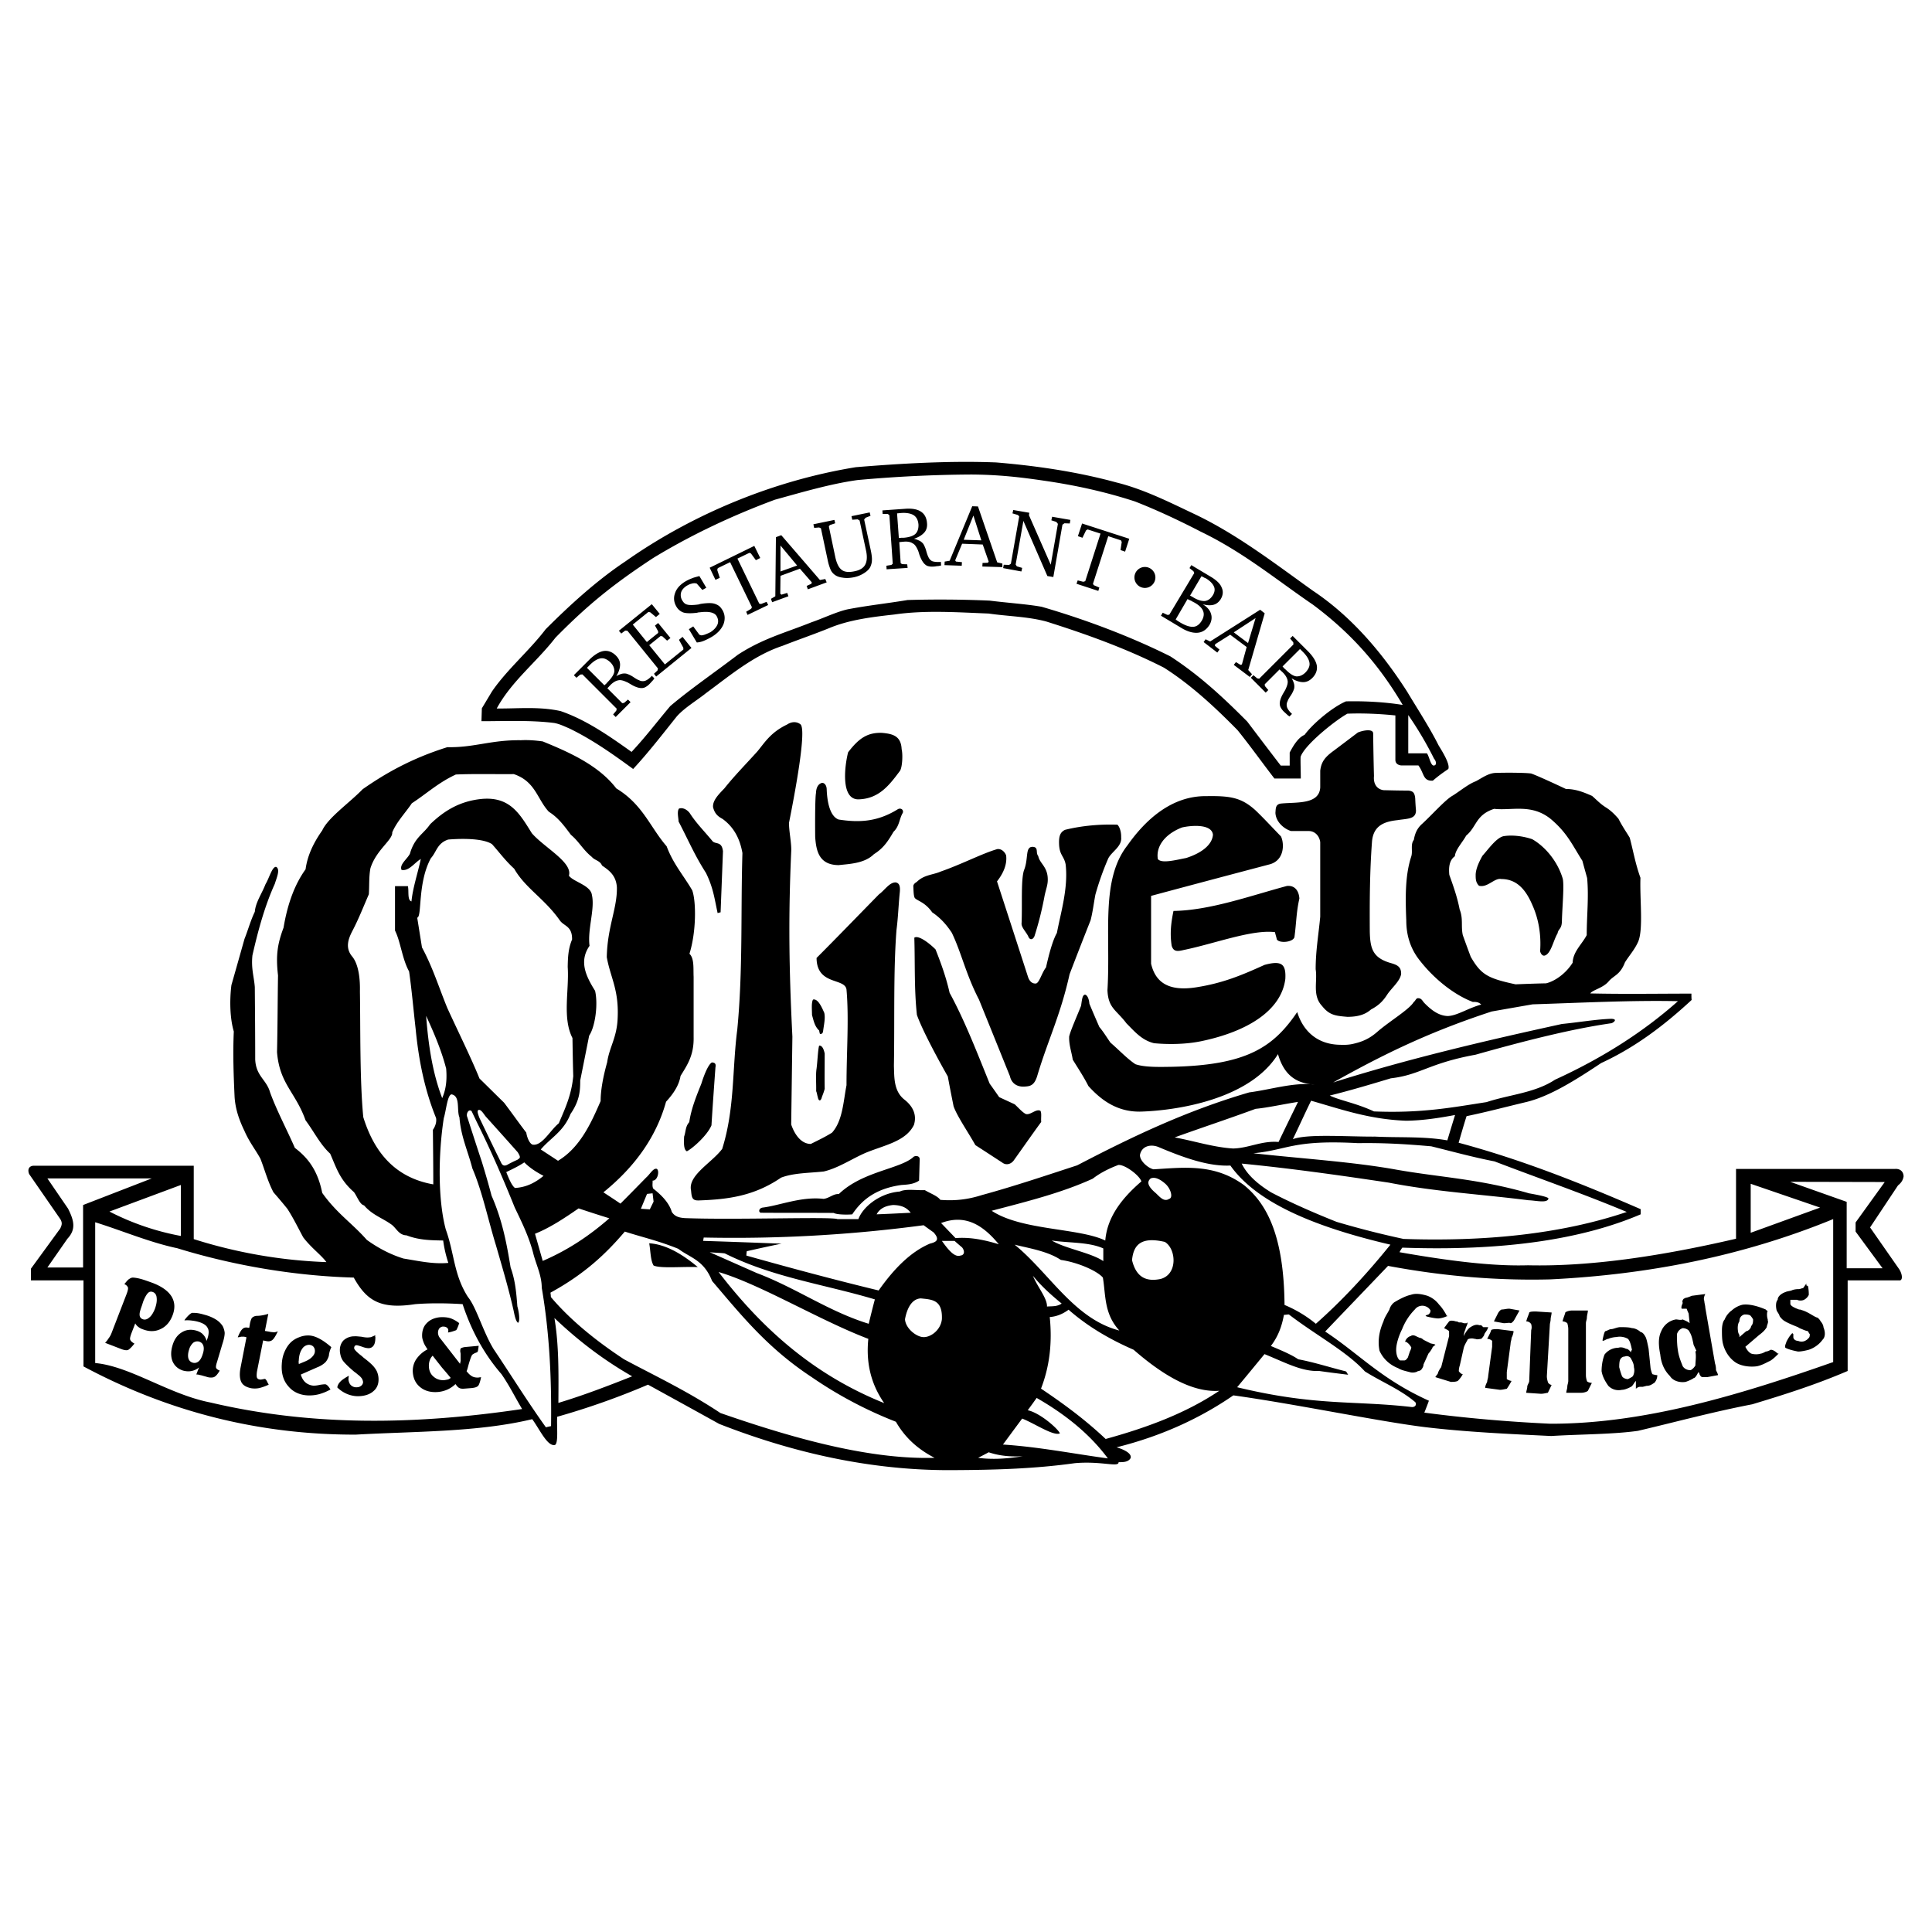 <svg xmlns="http://www.w3.org/2000/svg" width="2500" height="2500" viewBox="0 0 192.756 192.756"><g fill-rule="evenodd" clip-rule="evenodd"><path fill="#fff" d="M0 0h192.756v192.756H0V0z"/><path d="M58.56 66.631l1.741 1.741c.06-.06.119-.099.178-.158.059-.06.119-.139.158-.178.376-.376.613-.732.653-1.029.02-.316-.099-.633-.396-.93-.316-.297-.633-.436-.93-.396-.336.039-.712.257-1.108.653l-.296.297zm-1.306.732l1.583-1.583c.515-.495.989-.771 1.404-.831.436-.06.851.099 1.207.455.277.277.416.574.416.91 0 .336-.119.732-.376 1.147.198-.119.396-.198.554-.237s.356-.04.494 0c.178.06.416.158.673.336.238.158.435.277.534.297a.77.77 0 0 0 .574.079c.178-.04.416-.198.672-.455l.04-.059.257.257a1.66 1.66 0 0 1-.218.277c-.079.079-.158.178-.237.257a1.662 1.662 0 0 1-.396.316.756.756 0 0 1-.376.119c-.277.02-.672-.099-1.127-.376-.178-.099-.317-.198-.396-.217-.336-.159-.633-.238-.851-.178-.237.04-.514.198-.791.475-.06.059-.139.158-.277.297l-.02.02 1.484 1.483.178-.02.396-.336.257.257-1.483 1.483-.257-.257.316-.376.04-.198-3.422-3.422-.218.02-.375.316-.259-.256zm8.21.138l-.217-.277.356-.336.04-.198-3.047-3.759-.217-.02-.396.297-.237-.277 3.284-2.651.792.969-.376.316-.573-.475-.178-.04-1.563 1.266 1.405 1.741 1.127-.91v-.159l-.316-.574.316-.257 1.227 1.503-.336.257-.475-.436-.178-.02-1.128.91 1.563 1.919 1.84-1.484v-.178l-.436-.791.356-.297.89 1.108-3.523 2.853zm4.056-3.402l-.792-1.325.436-.277.613.831.178.06c.139 0 .297-.04.436-.099.158-.059.336-.138.494-.218.337-.217.574-.475.693-.751.119-.277.079-.574-.079-.851-.218-.376-.812-.495-1.702-.376a.634.634 0 0 0-.237.04c-.633.079-1.108.059-1.365-.02a1.3 1.3 0 0 1-.712-.594c-.257-.435-.297-.89-.139-1.325.139-.455.495-.851 1.009-1.167a3.97 3.97 0 0 1 .653-.316c.218-.099.494-.158.771-.238l.692 1.167-.396.218-.554-.633-.178-.04c-.138 0-.277.02-.376.059-.118.02-.277.099-.415.178-.297.178-.515.416-.594.673a1.02 1.02 0 0 0 .139.851c.119.198.277.336.475.376.198.06.613.06 1.167-.02.02-.02.119-.04.218-.06.554-.079.989-.099 1.286-.02.158.04.336.119.475.218.139.099.257.257.356.416.257.435.296.91.118 1.404-.198.495-.593.93-1.187 1.286a6.674 6.674 0 0 1-.752.376 2.23 2.23 0 0 1-.712.178h-.019v-.001zm1.285-7.458l4.452-2.176.593 1.207-.436.218-.494-.673-.158-.059-1.187.574 2.176 4.491.178.04.554-.218.158.317-2.057.989-.138-.316.494-.297.08-.158-2.176-4.491-1.227.594-.06.178.257.791-.435.198-.574-1.209zm7.063-2.216v2.591l1.662-.593-1.662-1.998zm-.455-.831l.534-.198 3.858 4.471.534-.099.138.336-1.879.692-.119-.336.475-.218.04-.138-1.187-1.365-1.939.712-.02 1.781.119.099.574-.178.119.336-1.623.594-.119-.337.436-.257.059-5.895zm3.739-1.286l2.098-.435.079.336-.534.178-.099.139.653 3.106c.139.593.336 1.009.633 1.227.277.217.712.257 1.267.138.514-.099.89-.316 1.068-.652.178-.316.218-.791.099-1.365l-.653-3.046-.198-.119-.534.04-.079-.356 1.82-.375.079.336-.495.198-.139.178.673 3.126c.08.396.119.732.099.969 0 .217-.079.455-.158.633-.119.237-.336.435-.614.613a2.966 2.966 0 0 1-1.028.416c-.396.079-.771.099-1.108.04-.336-.04-.613-.139-.811-.297a1.243 1.243 0 0 1-.416-.534 4.948 4.948 0 0 1-.277-.93l-.673-3.166-.178-.08-.495.04-.079-.358zM89.5 51.22l.178 2.453c.079 0 .158 0 .237-.02h.238c.534-.04.949-.178 1.167-.376s.336-.534.316-.95c-.039-.435-.198-.732-.455-.91-.257-.178-.712-.277-1.266-.237l-.415.04zm-1.463-.297l2.236-.158c.712-.059 1.247.04 1.602.277.376.237.574.633.613 1.147.04.375-.059.712-.277.949-.237.257-.574.475-1.029.613.218.04.416.139.554.198.158.08.296.198.396.336.079.139.198.376.277.673s.158.495.198.574c.099.237.237.375.396.455.158.06.435.099.792.079h.079l.02.356c-.119.02-.258.06-.356.06-.119 0-.218.039-.316.039-.198.02-.376.02-.534-.02a.659.659 0 0 1-.356-.158c-.218-.158-.435-.515-.613-1.029-.059-.198-.099-.336-.138-.416-.158-.356-.317-.593-.534-.692-.198-.139-.515-.198-.91-.158-.079 0-.198.02-.396.04h-.02l.139 2.097.139.099.514.02.04.356-2.097.139-.02-.356.495-.079.138-.119-.336-4.847-.158-.118h-.514l-.024-.357zm9.08.515l-.969 2.414 1.76.059-.791-2.473zm-.118-.93l.574.02 1.918 5.579.516.119v.356l-1.998-.06.02-.356.533-.02.08-.118-.594-1.701-2.057-.08-.692 1.662.079.119.594.059-.02.356-1.721-.059.02-.356.495-.08 2.253-5.44zm3.085 6.172l.061-.336.533.02.178-.119.832-4.728-.139-.139-.535-.158.08-.336 1.602.276-.039.237 2.176 4.946.713-4.075-.158-.198-.494-.158.078-.356 1.82.316-.059.356-.535-.02-.198.14-.91 5.223-.594-.099-2.393-5.5-.771 4.352.117.178.535.158-.08.356-1.82-.336zm7.875-4.451l4.709 1.523-.416 1.286-.455-.158.119-.812-.08-.158-1.266-.416-1.523 4.748.078.139.555.237-.1.336-2.176-.712.119-.336.555.138.197-.059 1.523-4.748-1.287-.416-.158.099-.355.732-.455-.159.416-1.264zm9.338 9.575c.059.04.158.119.217.158.1.06.197.119.258.158.514.297.93.436 1.285.416.336-.02.613-.238.832-.594.217-.356.256-.673.158-.95-.1-.297-.377-.574-.771-.811-.119-.079-.238-.119-.357-.198-.117-.079-.297-.119-.436-.218l-1.186 2.039zm1.443-2.394c0 .02.039.04.08.059.039.02.117.06.178.099.475.297.891.416 1.207.396.316-.039.594-.237.811-.593.178-.297.217-.593.1-.851-.119-.277-.377-.554-.791-.811-.041-.02-.119-.04-.219-.099-.078-.059-.178-.079-.236-.119l-1.13 1.919zm.119-3.027l1.918 1.147c.574.336.971.712 1.109 1.088.178.376.139.771-.1 1.167-.178.277-.416.475-.713.554s-.672.06-1.088-.059c.436.257.732.593.832.95.117.336.078.731-.139 1.107-.297.475-.693.752-1.188.792-.475.04-1.049-.119-1.682-.514l-1.979-1.187.178-.297.455.217.199-.02 2.492-4.155-.08-.178-.395-.316.181-.296zm6.411 5.283l-2.176 1.424 1.424 1.068.752-2.492zm.455-.832l.455.356-1.643 5.658.375.416-.217.277-1.602-1.207.217-.277.455.277.139-.04.475-1.741-1.643-1.227-1.504.95-.02.158.455.376-.217.297-1.365-1.049.197-.277.456.219 4.987-3.166zm3.976 3.918l-1.742 1.74c.061.06.1.119.158.178.061.06.139.119.18.159.375.376.73.613 1.027.652.316.02.633-.099.93-.396.297-.316.436-.633.396-.93-.039-.336-.258-.712-.652-1.108l-.297-.295zm-.732-1.306l1.582 1.583c.494.514.771.989.832 1.404.059.435-.1.851-.455 1.207-.277.277-.574.416-.91.416s-.732-.119-1.148-.376c.119.198.199.396.238.554s.039.356 0 .495a2.69 2.69 0 0 1-.336.673c-.16.237-.277.435-.297.534a.775.775 0 0 0-.08.574c.039.178.197.416.455.672l.059.04-.256.257a1.64 1.64 0 0 1-.277-.218c-.078-.079-.178-.158-.258-.237a1.709 1.709 0 0 1-.316-.396.767.767 0 0 1-.119-.376c-.02-.277.1-.672.377-1.127.1-.179.197-.317.217-.396.158-.336.238-.633.18-.851-.041-.238-.199-.514-.477-.792-.059-.059-.158-.139-.297-.277l-.02-.02-1.482 1.484.02.178.336.396-.258.257-1.482-1.484.256-.257.377.316.197.039 3.422-3.422-.02-.217-.316-.376.256-.257zM114.227 58.658c.576 0 1.047-.47 1.047-1.046s-.471-1.046-1.047-1.046-1.045.47-1.045 1.046.468 1.046 1.045 1.046zM13.493 132.035l-.396 1.028c-.099.297-.158.495-.099.613.04.119.197.257.415.376-.277.356-.514.574-.633.633-.158.06-.416.021-.752-.118l-1.543-.594c.139-.139.257-.297.356-.455a1.99 1.99 0 0 0 .277-.494l1.504-3.897c.139-.356.178-.594.139-.692a.637.637 0 0 0-.356-.316c.178-.218.336-.416.455-.495.119-.079.257-.158.376-.158.158 0 .455.04.752.119.316.079.751.237 1.246.415.93.356 1.543.812 1.879 1.346.336.554.376 1.187.099 1.899-.257.672-.673 1.127-1.207 1.364-.534.258-1.127.258-1.741.021a1.397 1.397 0 0 1-.455-.238 1.095 1.095 0 0 1-.316-.357zm.673-1.801c-.158.436-.257.752-.237.95 0 .218.139.376.316.435.198.08.436.021.633-.158.217-.158.416-.475.574-.87.158-.436.217-.812.178-1.108-.02-.297-.158-.494-.375-.573-.198-.079-.356-.04-.495.099s-.317.436-.475.851l-.119.374zm4.688 4.452c-.099.316-.119.613-.06.831.06.218.217.376.435.436.198.06.396.02.574-.119.158-.118.316-.376.415-.712.119-.336.139-.613.079-.831s-.198-.356-.415-.435a.68.68 0 0 0-.614.118 1.499 1.499 0 0 0-.414.712zm1.009 1.741a1.632 1.632 0 0 1-.752.356c-.257.06-.554.039-.851-.04-.495-.158-.851-.475-1.048-.93-.178-.455-.178-.989 0-1.583.178-.612.494-1.048.93-1.305.436-.277.949-.317 1.484-.158.257.078.495.217.633.375.178.179.297.416.356.653 0-.04.02-.079.04-.119 0-.039.039-.099.059-.178.139-.436.139-.792 0-1.009-.119-.258-.416-.455-.871-.594a3.855 3.855 0 0 0-.692-.139 3.256 3.256 0 0 0-.751-.02l.04-.079c.356-.455.633-.673.751-.673.139 0 .356 0 .594.04.237.039.514.118.792.197.396.119.731.277 1.009.455.277.179.495.416.633.633.099.198.178.436.198.673 0 .218-.06.594-.218 1.068l-.554 1.859c-.099.297-.119.495-.079.574.04.099.178.197.356.257-.198.356-.396.574-.574.653-.158.059-.435.079-.771-.04l-.356-.099c-.119-.039-.237-.06-.336-.079-.099-.04-.218-.04-.297-.04.04-.118.079-.217.119-.316.02-.099.079-.197.119-.297l.037-.095zm6.905-5.342l-.336 1.702.455.079c.139.039.316.039.435.06.119 0 .257-.04.396-.1-.218.475-.416.771-.554.871-.138.118-.356.158-.613.099l-.297-.06-.613 3.086c-.04.258-.04.455-.02.574.04.139.139.218.297.237.079.02.178 0 .277-.02.119-.021.198-.04.237-.04.079.02.178.158.297.436.04.039.06.099.079.139a4.969 4.969 0 0 1-.93.336c-.277.06-.574.06-.812.02-.494-.099-.831-.297-.989-.613-.159-.316-.198-.811-.08-1.424l.594-3.047-.237-.06h-.277c-.099.02-.218.06-.356.06.159-.396.317-.692.475-.831.139-.139.336-.178.574-.118h.099l.079-.476c.06-.237.119-.415.178-.494s.198-.158.336-.198c0 0 .079-.02.139-.02.375 0 .771-.079 1.167-.198zm3.758 4.709c.257-.119.475-.258.633-.436.158-.158.257-.356.257-.534a.653.653 0 0 0-.138-.455c-.099-.118-.257-.178-.416-.197a.836.836 0 0 0-.712.396c-.198.276-.317.673-.337 1.128 0 .039-.02.118-.02.178s.02.139.02.218l.713-.298zm2.533-1.385a2.56 2.56 0 0 0-.237.751c0 .061-.02.119-.02.139-.079.237-.198.476-.356.634a2.385 2.385 0 0 1-.771.475l-1.662.731c.099.356.277.634.495.812.198.158.475.277.771.297.158 0 .376-.02.613-.079.237-.04.455-.06.534-.06.158 0 .336.178.514.475l.04.04a5.034 5.034 0 0 1-1.147.475 3.838 3.838 0 0 1-1.148.119c-.792-.04-1.464-.356-1.919-.91-.495-.555-.712-1.306-.653-2.196.02-.415.099-.812.237-1.147.139-.356.336-.692.594-.969a2.36 2.36 0 0 1 .89-.574 2.337 2.337 0 0 1 1.048-.178c.574.039 1.267.396 2.038 1.048.059.038.099.098.139.117zm4.392-1.187c0 .021-.02.06-.02.1 0 .039.02.079.02.099 0 .336-.04.613-.158.791a.59.59 0 0 1-.515.297c-.158 0-.375-.039-.633-.139-.297-.099-.495-.158-.574-.158a.254.254 0 0 0-.178.079.398.398 0 0 0-.059.218c0 .119.237.376.692.732.02.02.059.039.059.039.04.04.119.119.218.198.495.376.851.692 1.049.949.118.158.237.336.296.515a2 2 0 0 1 .119.613c.02.494-.139.93-.494 1.227-.337.316-.851.494-1.444.515-.396.02-.792-.06-1.147-.198a3.092 3.092 0 0 1-1.029-.673c.02-.197.138-.415.297-.573.138-.158.455-.376.851-.594 0 .039-.02.119-.02.158 0 .06-.02.139-.02.178.02.237.099.455.237.594a.766.766 0 0 0 .613.218c.178 0 .316-.06.435-.158s.178-.237.178-.376a.983.983 0 0 0-.119-.336 1.654 1.654 0 0 0-.376-.376c-.079-.06-.198-.179-.356-.277-.613-.515-1.029-.93-1.188-1.167-.079-.139-.158-.297-.197-.455s-.079-.336-.079-.494c-.02-.416.119-.771.355-1.029a1.578 1.578 0 0 1 1.088-.415c.158-.021.416.02.692.039.277.06.495.079.613.079s.257-.02.376-.039c.119-.06.277-.119.396-.179h.022v-.002zm5.737 2.018a1.128 1.128 0 0 0-.317.494 1.695 1.695 0 0 0-.079.633c.02.416.198.771.475.989.296.258.672.376 1.088.337.119-.02.237-.04.336-.06.079-.02.198-.099.277-.158a39.908 39.908 0 0 0-.87-1.028c-.277-.356-.613-.772-.93-1.188l.02-.019zm2.631-3.245l-.02.06c-.119.376-.237.594-.277.652-.04.021-.159.061-.277.1a3.212 3.212 0 0 1-.554.139c.02-.04.04-.1.02-.119 0-.039.02-.079.02-.119-.02-.118-.079-.217-.158-.257-.099-.079-.237-.099-.396-.099a.534.534 0 0 0-.356.197.717.717 0 0 0-.119.455c0 .1.04.218.079.317.059.118.178.257.257.355l1.86 2.394c.02-.138.079-.276.059-.435v-.574l-.04-.237c0-.158.02-.276.079-.316a1.31 1.31 0 0 1 .455-.118l1.306-.119c-.02.178-.04.336-.059.415a.38.38 0 0 1-.06.198.738.738 0 0 1-.218.099c-.099.04-.218.119-.277.158-.099.08-.217.416-.375.95-.079.276-.138.554-.217.712.178.237.376.416.554.515s.415.138.653.118c.059-.02.119-.02.139-.02.04 0 .079-.02.099-.02-.079.435-.198.752-.277.851-.119.138-.316.198-.633.237l-.751.06c-.218.02-.396 0-.495-.06-.119-.039-.257-.198-.396-.396a2.833 2.833 0 0 1-.771.534 3.01 3.01 0 0 1-.969.257c-.692.06-1.286-.099-1.721-.435-.475-.356-.732-.852-.791-1.465a2.1 2.1 0 0 1 .296-1.306 3.038 3.038 0 0 1 1.167-1.048c-.159-.237-.297-.455-.376-.653s-.139-.396-.158-.554c-.04-.554.099-1.029.415-1.365.317-.355.772-.574 1.365-.633.356-.02.712 0 1.029.099.297.099.613.277.89.495v-.019h-.001zM144.479 131.244c-.297.197-.791.297-.988.297-.277 0-.771-.1-1.168-.198l-.1-.099.297-.1.1-.099c.1-.099.1-.297.1-.297a.829.829 0 0 0-.396-.376.936.936 0 0 0-1.168.277 5.788 5.788 0 0 0-1.266 1.958c-.395.792-.594 1.563-.594 2.058 0 .574.199.97.396 1.068h.395c.199 0 .297-.198.377-.297l.197-.594c.1-.178.197-.475.1-.475a1.277 1.277 0 0 0-.475-.494h-.1c.1-.396.475-.574.574-.574.098-.099.297-.099.494 0 0 0 .197.1.396.179.178 0 .375.197.375.197l.594.297c.1.099.494.099.594.198-.1.099-.297.197-.297.297-.1.197-.297.475-.396.573l-.494 1.088c0 .179-.1.376-.197.475 0 .1-.277.198-.377.198-.098.099-.494.198-.791.099-.375-.099-.869-.197-1.166-.396-.971-.376-1.564-1.068-1.861-1.74-.178-.891-.078-1.86.396-2.929.1-.396.396-.791.594-1.187.1-.376.375-.673.574-.771.494-.297 1.088-.594 1.562-.693.494-.178 1.068-.078 1.662.1.494.197.869.494 1.166.891.297.297.594.771.791 1.167l.1-.098zm1.939.692c0 .277-.199.476-.199.673a1.814 1.814 0 0 0-.178.692c.178-.396.475-.791.674-.89.297-.198.594-.297.869-.198h.199l.197.198h.494c-.098.396-.395.593-.395.791a1.54 1.54 0 0 1-.297.376c-.1 0-.475.099-.574 0h-.1c-.297-.099-.691 0-.691.099-.1.198-.297.495-.377.792l-.395 1.76c-.1.277-.1.574-.1.574s.197.297.396.297c-.199.396-.496.673-.496.673-.197.099-.494.099-.691.099l-1.543-.475c0-.1.277-.297.277-.495.098-.197.197-.396.297-.494l.791-3.106v-.494c-.1-.1-.297-.198-.496-.297.199-.297.496-.673.496-.673.098-.099.375-.099.672 0 0 0 .197 0 .297.099h.197c.1 0 .297.08.297.08h.277l.102-.081zm3.027.672l1.562.198c0 .197-.1.494-.199.673 0 .197-.098.396-.098.593l-.377 2.829v.692s.277.179.475.179a7.08 7.08 0 0 1-.475.791c-.098 0-.395.099-.691.099l-1.465-.197c0-.198.1-.396.199-.594 0-.178.098-.376.098-.574l.396-2.928v-.594a.757.757 0 0 0-.494-.197c.197-.376.395-.771.395-.871.1-.099.377-.099.674-.099zm1.166-2.037l.99.178-.496.891c-.098.197-.297.376-.395.376-.1-.08-.377 0-.674 0l-.988-.179.396-.791c.098-.198.295-.396.395-.396.197 0 .494-.079.674-.079h.098zm2.651.277l1.543.1c0 .197-.098.494-.098.692 0 .197-.08.376-.08.573l-.297 5.084c0 .297.1.574.1.574 0 .099.197.297.375.297-.178.396-.375.791-.375.791-.1 0-.396.099-.691.099l-1.465-.099c0-.197.1-.396.1-.594 0-.197.197-.396.197-.593l.197-5.065c.1-.296 0-.593 0-.593a.561.561 0 0 0-.494-.277c.1-.396.297-.791.297-.89.099-.099.396-.099.691-.099zm3.601-.099h1.562c0 .198-.1.495-.1.692 0 .198-.098.396-.098.574v5.183c0 .297.098.574.098.574 0 .099.297.197.496.197l-.396.792c-.1.099-.396.197-.691.197h-1.465c0-.197.1-.396.1-.594 0-.197.098-.396.098-.593v-5.164c0-.297-.098-.593-.098-.593a.799.799 0 0 0-.475-.179c.098-.396.275-.791.275-.89.101-.097.397-.196.694-.196zm4.688 5.658c.1.396.199.692.277.89.1.198.396.297.594.297.197-.099.396-.197.494-.297.1-.197.199-.494.1-.89 0-.376-.197-.673-.297-.871-.1-.197-.395-.296-.594-.197a.518.518 0 0 0-.475.297c-.1.197-.1.593-.1.87v-.099h.001zm1.662 1.365c-.197.197-.297.494-.494.593-.197.1-.594.297-.891.297-.475.1-.969 0-1.365-.396-.275-.396-.572-.87-.672-1.464 0-.574.1-1.167.297-1.662a1.734 1.734 0 0 1 1.365-.672c.297-.1.574 0 .771.099.197 0 .395.198.494.376v-.1l.1-.178c-.1-.494-.199-.891-.396-1.088a1.66 1.66 0 0 0-1.166-.178c-.199 0-.594.079-.793.178-.178 0-.375.197-.572.197v-.099c.098-.475.197-.87.297-.87.098 0 .375-.198.572-.198.199 0 .594-.197.891-.197.377 0 .871 0 1.168.099.297 0 .672.197.871.396.197 0 .395.297.494.495.098.178.197.672.297 1.167l.197 1.938c.078.396.178.594.178.594s.297.099.494.099c0 .396-.197.673-.297.771-.197.1-.375.297-.771.297l-.395.099h-.297c-.1 0-.297.1-.377.198v-.297-.494zm6.035-3.006l-.277-.594c-.1-.495-.197-.97-.396-1.267-.098-.297-.494-.396-.691-.396-.297.099-.475.297-.574.594 0 .475 0 1.068.1 1.662.098.672.375 1.266.475 1.543.197.296.494.396.791.396.197-.1.375-.297.475-.476 0-.396.1-.89 0-1.385l.097-.077zm.197 2.135c-.1.198-.297.594-.475.594-.1.099-.494.277-.791.376-.594.099-1.266-.099-1.562-.574-.496-.494-.871-1.167-.971-2.156-.197-.969-.197-1.74.1-2.334a1.92 1.92 0 0 1 1.463-1.167c.199 0 .475.099.674 0 .197.099.494.197.691.376l-.098-.97a5.042 5.042 0 0 1-.199-.475h-.494c-.1-.198.1-.495.1-.594-.1-.198.098-.396.098-.396l.199-.1c.098 0 .395-.099.594-.197l1.365-.178c-.1.178-.199.475-.1.672 0 .198.1.495.1.693l.969 5.559c.098.277.098.573.098.673.1.197.199.396.199.494l-1.068.198h-.494c-.1 0-.297-.198-.297-.396l-.101-.098zm4.787-4.094c.199 0 .475-.297.475-.495.199-.197.199-.475.199-.672-.1-.198-.199-.297-.277-.396-.197-.1-.396-.1-.594-.1-.297.1-.494.297-.494.692-.199.277-.199.771-.1 1.167l.1.198v.198l.691-.592zm2.137-2.058c-.098.198-.098.594 0 .891v.099c.1.197-.098.475-.098.673-.18.296-.377.494-.773.791l-1.363 1.167c.197.396.395.574.572.673.297.099.693.099.99 0 .098 0 .297-.099.475-.198.197 0 .494-.178.494-.178.197 0 .396.1.693.376h.098c-.297.297-.691.692-.988.791-.377.198-.771.396-1.168.476-.672.099-1.562 0-2.137-.376-.594-.396-1.088-1.089-1.285-1.959-.08-.396-.08-.87-.08-1.267 0-.396.08-.87.277-1.067.1-.297.396-.692.693-.891a2.442 2.442 0 0 1 1.068-.573c.594-.1 1.463.099 2.334.475l.197.197v-.1h.001zm3.918-2.631l-.1.099.197.1c.08.395.08.691.08.869-.08.198-.277.396-.475.495s-.494.099-.693 0h-.672v.395c0 .198.375.396.871.574h.098l.297.099c.574.198 1.068.594 1.365.692.1 0 .297.198.396.396.098.099.275.376.275.574.199.494.199.989-.098 1.266-.277.396-.771.792-1.365.989-.375.1-.771.178-1.068.178-.396-.078-.871-.178-1.266-.375-.1-.198.098-.495.098-.594.1-.198.297-.574.594-.871l.1.1v.297c0 .178.178.375.475.375.197.1.494.1.693 0 .197-.099.295-.197.375-.296.1-.079.1-.277.1-.376-.1-.1-.18-.297-.18-.297-.098 0-.395-.1-.592-.198 0 0-.297-.099-.396-.197-.771-.297-1.365-.574-1.562-.771-.1-.099-.297-.297-.297-.396-.08-.198-.178-.297-.277-.495-.1-.376-.1-.87.1-1.068 0-.396.475-.673.771-.771.197-.099.494-.099.691-.198.277-.099.574-.099.674-.099.098 0 .297-.099.395-.099.1-.099.199-.297.297-.396h.099v-.001z"/><path d="M88.037 73.12c-1.464-.06-2.334.514-3.422 1.938-.356 1.405-.772 4.847 1.147 4.689 1.978-.099 2.987-1.444 4.036-2.849.218-.356.297-1.563.158-2.157-.06-1.344-.93-1.522-1.919-1.621zm-6.014 4.985c.237 0 .435.237.455.613.04 1.207.297 2.71 1.187 3.046 2.157.336 3.937.198 5.915-1.029.277-.158.594.04.495.356-.376.633-.317 1.306-.93 1.899-.555.95-1.009 1.642-1.959 2.236-.93.93-2.473.97-3.521 1.088-1.958-.02-2.235-1.424-2.334-2.809-.02-1.939 0-3.997.079-4.372.019-.553.217-.929.613-1.028zm-14.284 2.572c.356-.139.792.079 1.068.435.673 1.049 1.523 1.879 2.295 2.829.336.316.91-.02 1.029.989l-.237 6.093c-.099.02-.198.04-.296.079-.317-1.464-.436-2.532-1.167-4.016-1.167-1.82-1.781-3.323-2.73-5.124-.001-.335-.18-.968.038-1.285zm13.374 19.052c.514-.139.93.891 1.127 1.326.119.554-.04 1.187-.119 1.819-.02.218-.158.316-.316.277-.04-.119-.06-.237-.079-.337-.455-.415-.554-1.009-.712-1.543 0-.513-.079-1.226.099-1.542zM71.023 106c-.376.218-.791 1.286-1.048 2.117-.475 1.187-1.009 2.473-1.207 3.838-.396.435-.336.949-.514 1.444-.02.475-.079 1.306.277 1.464.495-.237 2.018-1.543 2.453-2.592.119-1.939.257-3.857.396-5.776.078-.396-.08-.475-.357-.495zm10.703-1.682c.336-.02.475.436.554.791 0 1.188-.02 2.315 0 3.521-.079.316-.178.555-.277.812-.079.376-.317.534-.416 0-.06-.179-.079-.415-.158-.573.02-.752-.06-1.623.04-2.256.098-.771.138-1.899.257-2.295zm9.496-10.762c.376-.277 1.404.455 2.116 1.167.574 1.444 1.068 2.829 1.405 4.332 1.503 2.75 2.77 6.034 3.997 9.062.316.435.633.89.949 1.345l1.543.713c.355.315.732.771 1.107.969.475.139 1.029-.554 1.465-.316.139.237.039.731.078 1.108-.91 1.246-1.82 2.552-2.709 3.798-.277.415-.773.554-1.148.277-.91-.594-1.82-1.188-2.711-1.761-.731-1.306-1.839-2.908-2.175-3.878-.198-.989-.396-1.979-.574-2.968-1.088-1.919-2.571-4.688-3.086-6.152-.277-2.572-.178-5.144-.257-7.696zm11.889-9.061c.516.08.197.594.475.91.139.752.93 1.049.949 2.295.021.633-.217 1.068-.355 1.88a32.938 32.938 0 0 1-.969 3.818c-.158.376-.475.435-.633 0-.219-.435-.713-.91-.654-1.306.08-1.761-.078-4.293.238-5.262.494-1.207.059-2.434.949-2.335zm13.967 6.391c3.66-.06 7.637-1.504 11.316-2.493.771-.079 1.188.455 1.246 1.247-.316 1.405-.297 2.414-.494 3.858-.158.534-1.543.633-1.76.217-.041-.217-.139-.494-.18-.712-2.273-.297-6.092 1.167-9.119 1.78-.713.178-1.01.119-1.188-.416-.196-1.265-.057-2.334.179-3.481zm30.486-2.513c-.355-.336-.336-.752-.336-1.147.039-.613.355-1.266.672-1.84.574-.633 1.365-1.78 2.098-1.958.949-.159 2.057.02 2.869.297 1.285.732 2.531 2.196 3.047 3.937.158.653-.041 2.77-.08 4.135 0 .949-.336.791-.436 1.325-.434.732-.652 2.038-1.285 2.216-.217.06-.396-.178-.455-.436.119-1.583-.139-3.165-.732-4.511-.574-1.365-1.424-2.69-3.145-2.69-.674-.139-1.365.89-2.217.672zm-8.347-16.994v4.432c0 .277.158.495.553.554h1.742c.594.792.436 1.583 1.443 1.523.752-.653 1.307-.989 1.543-1.167.199-.495-.633-1.801-.969-2.354-.891-1.78-2.098-3.62-3.127-5.341-2.492-3.897-5.559-7.518-9.416-10.089-3.818-2.73-7.576-5.639-11.83-7.656-2.512-1.188-5.045-2.473-7.775-3.146-3.916-1.068-7.953-1.662-12.008-1.998-4.61-.178-9.397.099-13.987.475-8.151 1.325-16.242 4.649-22.988 9.397-2.849 1.899-5.52 4.333-7.953 6.766-1.622 2.137-3.838 3.996-5.361 6.212l-1.009 1.682-.04 1.286c2.374 0 4.926-.119 7.261.178.534.099.969.316 1.483.534 2.295 1.108 4.333 2.552 6.39 4.056 1.543-1.662 2.928-3.462 4.353-5.243.771-.871 2.018-1.603 2.928-2.334 2.394-1.761 4.748-3.759 7.616-4.708 1.504-.593 3.185-1.167 4.688-1.78 1.998-.831 4.313-1.108 6.45-1.345 3.106-.455 6.331-.218 9.437-.099 1.898.277 3.877.297 5.736.792 3.957 1.246 8.033 2.71 11.752 4.609 2.711 1.721 5.125 3.977 7.34 6.231 1.246 1.543 2.473 3.265 3.68 4.827h2.631c0-.712-.039-1.682-.02-2.156.375-1.187 3.482-3.66 4.67-4.312 1.543-.063 3.244.016 4.787.174zm-89.659-.692c2.137.02 4.194-.218 6.37.257 2.493.851 4.788 2.434 7.083 4.075 1.424-1.523 2.572-3.046 3.858-4.57 1.979-1.682 4.491-3.403 6.746-5.124 2.493-1.622 4.688-2.176 7.359-3.244 1.108-.376 2.453-1.029 3.581-1.286 2.057-.396 3.976-.593 5.994-.93 2.71-.079 5.48-.06 8.191.06 1.721.217 3.758.356 5.182.613 4.432 1.286 8.924 2.988 12.84 4.946 2.83 1.84 5.164 3.977 7.676 6.509 1.109 1.464 2.217 2.928 3.344 4.392h.891v-1.306c.316-.593.811-1.484 1.484-1.761.791-1.088 2.77-2.77 4.135-3.343 1.84-.04 3.816.059 5.658.356-2.453-4.154-5.264-7.241-8.943-9.991-3.68-2.512-6.982-5.262-11.217-7.3-2.137-1.108-4.332-2.137-6.549-3.007-2.908-.95-5.934-1.622-9.1-2.077-2.414-.356-4.531-.593-7.221-.613-3.877.02-7.715.217-11.375.554-2.711.376-5.639 1.247-8.23 1.959-4.431 1.642-8.507 3.601-12.147 5.816-3.818 2.513-6.41 4.55-9.753 7.953-1.9 2.452-4.373 4.332-5.857 7.062zm90.944.652v3.818h1.859c.277.356.396 1.484.832 1.167.158-.139.039-.456-.119-.633a35.563 35.563 0 0 0-2.572-4.352zm-97.987 30.012c.771 1.682 1.523 3.423 1.998 5.263.119 1.385-.099 2.256-.396 2.947-.969-2.532-1.384-5.322-1.602-8.21zm5.223 9.397c.238-.099.495.356.712.633 1.068 1.188 2.137 2.374 3.205 3.581.336.554.237.554-.04.752a12.46 12.46 0 0 0-.891.435c-.375.238-.593.158-.732-.158-.732-1.483-1.444-2.967-2.156-4.451-.098-.258-.296-.732-.098-.792zm2.77 6.192c.613-.297 1.247-.594 1.8-.97.594.594 1.246.989 1.919 1.346-.812.672-1.721 1.146-2.849 1.207-.336-.238-.653-1.048-.87-1.583zm65.008-31.238c-.197-1.227.672-2.473 2.414-3.146 1.049-.237 2.986-.336 3.086.732-.08.969-1.068 1.8-2.67 2.315-.951.178-2.475.594-2.83.099zm-31.06 13.037c.257 2.928 0 6.173 0 9.536-.317 1.603-.376 3.541-1.444 4.729-.692.435-1.405.771-2.117 1.127-.949 0-1.603-.91-1.958-1.938l.119-8.765c-.356-7.142-.396-12.146-.119-18.438.059-.792-.237-2.097-.217-2.908.613-3.066 1.74-9.12 1.167-9.793-.336-.297-.871-.336-1.365 0-1.662.792-2.255 1.84-2.968 2.69-1.107 1.227-2.314 2.453-3.284 3.68-.613.633-1.187 1.227-1.128 1.879.159.614.436.891.95 1.167 1.088.792 1.721 1.919 1.979 3.403-.178 5.875.059 11.692-.515 17.626-.514 3.957-.237 7.854-1.503 11.891-1.029 1.385-3.442 2.631-3.106 4.154.06.673.099 1.009.752.989 2.928-.1 5.539-.436 8.229-2.275 1.247-.475 2.77-.455 4.254-.613 1.444-.336 2.77-1.246 4.174-1.859 1.86-.771 4.017-1.128 4.827-2.79.337-1.088-.198-1.919-.91-2.492-1.127-.851-1.048-2.275-1.088-3.403.079-4.53-.059-9.496.257-13.551.158-1.207.198-2.414.316-3.621.059-.514.079-1.068-.416-1.127-.613 0-1.107.811-1.642 1.187-2.077 2.117-4.273 4.392-6.232 6.351.02 2.769 2.849 1.958 2.988 3.164zm24.353-6.924a445.3 445.3 0 0 0-2.096 5.381c-.91 4.095-2.137 6.509-3.205 10.069-.316 1.128-.812 1.108-1.346 1.148-.652.02-1.227-.277-1.404-1.049a4010.76 4010.76 0 0 0-3.086-7.637c-1.306-2.513-1.761-4.708-2.711-6.667-.574-.87-1.167-1.503-1.958-2.038-.732-1.048-1.523-1.147-1.741-1.444-.118-.198-.118-.772-.138-1.128-.02-.198.158-.356.336-.455.731-.732 1.602-.692 2.414-1.048 2.097-.732 4.174-1.82 5.639-2.236.436-.039.752.317.869.633.1.811-.197 1.682-.91 2.591 1.029 3.166 2.059 6.331 3.088 9.516.117.377.375.693.75.673.357.04.613-1.048 1.049-1.603.258-1.147.633-2.65 1.088-3.442.377-1.999 1.148-4.491.871-6.845-.158-.831-.594-.89-.652-1.958-.039-.831.098-1.247.594-1.484 1.662-.415 3.502-.574 5.223-.514.236.218.395.771.375 1.247.1.93-.93 1.424-1.285 2.116a27.959 27.959 0 0 0-1.287 3.621c-.161.852-.259 1.703-.477 2.553zm22.316 16.381c-2.137-.099-3.125-1.306-3.621-3.027-2.809 4.551-10.188 5.639-13.729 5.737-2.295.04-3.898-1.128-5.184-2.552-.494-.97-1.029-1.761-1.562-2.632-.119-.771-.396-1.503-.357-2.314.139-.613.793-2.058 1.188-3.066.1-.712.139-1.068.396-1.107.256.059.395.475.434.91.318.771.654 1.543.99 2.314.416.494.732 1.028 1.107 1.562.832.713 1.662 1.603 2.494 2.156.93.317 2.354.277 3.619.258 7.479-.158 10.129-1.939 12.523-5.461.574 1.86 1.979 3.245 4.312 3.265.455.02.93 0 1.365-.118.93-.218 1.621-.555 2.373-1.227 1.227-1.049 3.127-2.177 3.582-2.929.158-.099.217-.376.416-.376.336 0 .414.218.611.455.713.732 1.465 1.306 2.375 1.326.93-.04 1.979-.771 3.324-1.147-.199-.198-.416-.277-.832-.258-1.879-.712-3.857-2.294-5.281-4.115-.971-1.207-1.365-2.572-1.365-4.036-.1-2.434-.1-4.53.494-6.351.178-.534-.1-1.207.258-1.662.098-.554.277-1.127.85-1.623 1.01-.93 2.336-2.433 3.047-2.809.752-.475 1.582-1.167 2.295-1.424.594-.316 1.246-.812 1.979-.831 1.168-.04 3.008-.02 3.541.06.613.217 2.375 1.028 3.463 1.543.988 0 1.799.336 2.611.692.436.376.791.771 1.346 1.127.514.317.889.693 1.285 1.148.436.851.752 1.266 1.127 1.899.357 1.345.555 2.572 1.068 3.996-.078 2.117.297 5.065-.217 6.351-.355.811-.891 1.385-1.326 2.078-.494 1.285-1.107 1.285-1.643 1.919-.553.652-1.621.851-1.818 1.187 3.402.079 6.727.02 10.088.02 0 .198 0 .416.021.633-2.652 2.454-5.541 4.689-9.021 6.292-2.672 1.78-5.125 3.304-7.42 3.877-2.234.534-4.016 1.01-6.014 1.425-.277.87-.533 1.761-.791 2.65 6.41 1.722 12.324 4.096 18.162 6.628v.515c-5.877 2.513-13.73 3.68-23.781 3.323a3.75 3.75 0 0 0-.277.455c6.391 1.128 10.09 1.385 12.82 1.306 6.033.139 13.018-.851 20.754-2.65v-6.964h15.865c.555-.04.852.316.852.751-.061.396-.277.673-.555.891l-2.789 4.194 2.869 4.115c.275.376.453 1.048.137 1.167h-5.242v9.041c-3.225 1.385-6.369 2.374-9.516 3.323-3.996.771-7.617 1.761-11.414 2.651-2.533.355-5.777.336-8.646.514-4.074-.197-8.525-.396-12.621-.89-4.648-.574-12.84-2.295-19.092-3.165-3.303 2.274-7.141 4.055-11.652 5.183.555.158 1.543.554 1.404 1.068-.236.436-.811.415-1.205.415.039.555-1.703-.138-4.373.1-3.938.554-7.953.672-11.969.692-7.399.079-15.213-1.365-23.502-4.609-2.354-1.306-4.729-2.611-7.103-3.917a74.939 74.939 0 0 1-9.061 3.204c-.059.931.139 2.612-.217 2.81-.752.197-1.543-1.583-2.275-2.571-5.44 1.306-11.652 1.206-17.607 1.542-9.674.021-18.734-2.294-27.162-6.805v-8.586H3.087v-1.167l2.928-4.017c.139-.316.238-.534 0-.93l-3.106-4.491c-.178-.435-.04-.791.416-.831H19.33v7.32a49.54 49.54 0 0 0 13.235 2.295c-.514-.712-1.503-1.404-2.314-2.473-.515-.95-.969-1.899-1.583-2.849a54.622 54.622 0 0 0-1.385-1.643c-.573-1.088-.87-2.255-1.306-3.363-.514-.93-1.088-1.622-1.583-2.749-.534-1.108-.91-2.177-.989-3.403-.099-2.137-.178-4.353-.079-6.528-.376-1.267-.436-3.047-.238-4.63.435-1.523.871-3.066 1.306-4.609.356-.89.593-1.8 1.029-2.71.079-.95.712-1.82 1.068-2.75.356-.574.672-1.8 1.068-1.722.435.258.02 1.128-.139 1.682-1.049 2.314-1.701 4.807-2.235 7.142-.139 1.326.158 2.117.237 3.166.02 2.394.04 4.807.04 7.221.079 1.682 1.127 1.998 1.484 3.284.672 1.84 1.662 3.68 2.473 5.539 1.365 1.029 2.295 2.315 2.73 4.491 1.464 2.058 2.947 2.987 4.451 4.688 1.207.87 2.433 1.483 3.66 1.86 1.583.257 2.968.573 4.471.435a12.114 12.114 0 0 1-.515-2.235c-1.266-.02-2.433-.04-3.66-.515-.792-.02-1.029-.771-1.543-1.107-.89-.634-1.879-.931-2.69-1.88-.436-.099-.673-.87-1.009-1.325-1.444-1.267-1.761-2.453-2.374-3.838-1.009-.93-1.622-2.216-2.453-3.323-1.009-2.83-2.592-3.621-2.849-6.806.059-2.552.059-5.104.099-7.656-.237-2.058-.04-3.166.554-4.768.416-2.493 1.167-4.392 2.196-5.816.178-1.326.752-2.592 1.662-3.877.574-1.266 2.69-2.73 4.036-4.115 2.235-1.562 4.847-3.066 8.448-4.194 2.65.059 4.352-.732 7.339-.692.732-.04 1.464.02 2.176.119 2.512 1.029 5.539 2.334 7.339 4.688 2.651 1.603 3.363 3.858 5.025 5.777.653 1.761 1.702 2.928 2.552 4.392.396 1.088.416 4.115-.277 6.331.495.455.376 1.503.416 2.294v6.015c.04 1.84-.653 2.81-1.306 3.878-.159.988-.772 1.84-1.444 2.571-.95 3.423-3.027 6.43-6.251 9.041.574.376 1.147.752 1.701 1.128.871-.871 1.721-1.741 2.572-2.611.355-.297.712-.989 1.068-.851.277.237.06 1.187-.435 1.167.02.257-.06.515.059.791.811.633 1.583 1.404 1.86 2.335.336.514.831.573 1.286.613 5.084.197 14.62-.158 15.233.099h2.097c.415-1.167 2.077-2.592 4.135-2.75.594-.297 1.662-.099 2.493-.139.514.316 1.266.574 1.543.97 1.484.118 2.77-.04 4.136-.475 3.203-.871 6.607-2.019 9.516-2.968 5.32-2.77 10.801-5.421 17.172-7.28 2.155-.278 4.37-1.009 6.487-.792zm24.018-.474c-1.998 1.325-4.551 1.483-6.826 2.235-3.344.514-6.449 1.127-11.236.93-1.781-.831-3.383-1.088-4.412-1.583 1.998-.494 4.055-1.107 6.094-1.721 2.947-.337 3.777-1.504 8.447-2.354 4.846-1.365 9.555-2.572 13.592-3.146.297-.139.553-.416-.041-.436-1.443.04-3.283.356-4.926.515-7.676 1.682-15.312 3.462-22.83 5.836 4.373-2.434 9.041-4.866 15.826-7.082 1.346-.237 2.711-.476 4.076-.713 4.926-.158 9.893-.415 14.502-.316-3.405 3.027-7.46 5.638-12.266 7.835zm2.73-21.842c.156.574.316 1.147.475 1.721.178 1.899-.041 3.798-.041 5.698-.475.91-1.365 1.642-1.404 2.75-.652 1.049-1.74 1.84-2.65 2.058-1.029.02-2.037.06-3.047.099-2.75-.594-3.441-.949-4.471-2.75-.277-.732-.535-1.444-.791-2.156-.199-.911.059-1.623-.316-2.572-.219-1.147-.594-2.236-1.029-3.442-.059-.613-.059-1.425.553-1.86.061-.672.752-1.365 1.129-2.058 1.068-.89.93-2.057 2.789-2.67 1.762.197 3.699-.534 5.619.989 1.68 1.404 2.174 2.611 3.184 4.193zm-40.676 27.599c2.691-.97 5.381-1.859 8.072-2.85 1.246-.118 2.809-.475 4.232-.692-.652 1.346-1.305 2.671-1.938 3.997-1.701-.139-2.947.613-4.531.652-1.958-.118-3.895-.752-5.835-1.107zm13.612-3.661c-.594 1.207-1.227 2.611-1.82 3.838 1.443-.554 5.48-.237 8.211-.257 2.393.118 4.865-.04 7.201.376.256-.852.514-1.702.771-2.532-1.584.296-3.225.554-4.887.573-3.66-.138-6.43-1.128-9.476-1.998zm31.494 11.099c-4.293-1.801-8.803-3.363-13.195-5.045-2.234-.436-4.213-.989-6.311-1.504-2.473-.218-4.709-.356-7.301-.316-6.547-.356-6.963.673-10.445 1.009 4.768.534 9.951.851 14.305 1.643 4.391.771 8.209.91 13.195 2.354.771.139 1.979.356 1.938.535-.137.475-1.246.178-1.979.158-4.668-.594-9.316-.852-13.967-1.762-4.768-.712-9.613-1.404-14.658-1.898.553 1.146 1.641 2.077 2.928 2.868 1.918 1.009 4.254 2.038 6.547 2.948a89.315 89.315 0 0 0 6.668 1.701c8.031.276 15.648-.456 22.275-2.691zm12.365 2.077v-4.887l6.924 2.374-6.924 2.513zm13.373-5.064l-2.908 4.035v.91l2.691 3.66h-3.58v-6.627l-5.639-1.999 9.436.021zm-33.373 24.115c9.357.021 18.893-2.868 28.23-6.152v-14.264c-9.021 3.699-18.479 5.539-28.23 6.015-5.383.138-10.803-.337-16.184-1.346-2.078 2.176-4.174 4.353-6.271 6.548 3.463 2.295 5.58 4.748 10.348 6.904-.139.396-.297.792-.455 1.188 4.173.553 8.347.91 12.562 1.107zm-30.547-23.799c2.355 1.919 3.977 5.184 4.037 11.949a12.37 12.37 0 0 1 3.125 1.879c2.572-2.274 5.064-4.945 7.439-7.894-7.539-1.761-13.336-4.174-15.967-7.894-2.057.1-4.391-.673-7.062-1.8-.85-.396-1.799-.158-1.959.751-.02.574.771 1.286 1.346 1.425 3.066-.177 6.074-.592 9.041 1.584zm-7.912 5.658c-2.475-.574-3.127.396-3.266 1.82.436 1.8 1.504 2.156 2.85 1.879 1.76-.474 1.543-3.046.416-3.699zm-1.406-6.331c-.395.336-.297.752.416 1.385.396.316.852 1.028 1.426.653.414-.1.178-1.01-.377-1.504-.536-.474-1.049-.711-1.465-.534zm-9.871 6.193c1.721.257 3.719.139 5.145.791v1.267c-1.188-.832-3.8-1.248-5.145-2.058zm-5.994-2.968c3.463-.91 6.984-1.78 10.09-3.204.711-.555 1.602-1.01 2.551-1.365.654-.06 2.137 1.068 2.295 1.642-1.859 1.603-3.402 3.481-3.6 5.896-2.651-1.268-8.35-.991-11.336-2.969zm4.115 6.489c.91 1.107 1.859 1.938 2.869 2.77-.457.316-.951.257-1.465.297.039-.812-.949-1.959-1.404-3.067zm-1.821-3.106c1.326.337 3.283.634 4.609 1.523 1.682.237 3.621 1.089 4.193 1.761.297 1.761.1 3.601 1.643 5.282-4.509-1.167-6.962-5.718-10.445-8.566zm-7.339-2.157l1.444 1.504c1.405-.119 2.829.158 4.313.613-1.504-1.82-3.265-3.066-5.757-2.117zm.079 1.781h1.266c.237.218.495.436.752.653.277.356.257.771-.178.812-.574.197-1.207-.575-1.84-1.465zm-2.097 5.737c-.949.04-1.404 1.089-1.583 2.077.04.852 1.029 1.702 1.761 1.781s1.8-.653 1.919-1.781c.079-1.958-.99-1.958-2.097-2.077zm-21.663-6.073c7.498.158 14.837-.277 21.94-1.227.316.237.653.475.989.712.732.812.159.989-.375 1.128-1.939.831-3.581 2.513-5.104 4.669-4.411-1.068-8.764-2.235-13.195-3.481 0-.159.02-.297.04-.436 1.147-.258 2.295-.515 3.462-.752-2.611-.099-5.222-.198-7.814-.277.017-.118.037-.238.057-.336zm16.46 8.605c.198-.811.396-1.622.613-2.433-5.024-1.504-10.148-2.177-14.976-4.59-.455-.06-1.029-.06-1.504-.119l4.689 2.077c3.977 1.505 7.142 3.819 11.178 5.065zm-14.976-5.163c4.174 1.227 10.05 4.808 14.937 6.667-.237 2.314.218 4.451 1.583 6.41-7.202-2.888-12.306-7.597-16.52-13.077zm51.734 11.494c.91-1.088 1.82-2.196 2.73-3.304 2.057.831 3.719 1.761 5.459 1.682.949.139 1.92.257 2.889.376-.078-.1-.158-.297-.236-.337-1.584-.396-3.166-.91-4.748-1.206-.693-.476-1.703-.891-2.73-1.326.771-1.009 1.107-2.037 1.305-3.105.139 0 .336-.04.494-.04 2.652 2.038 5.758 3.68 7.578 5.678 1.662 1.049 3.541 1.801 5.025 3.066.158.179.059.495-.316.495-5.818-.673-9.597-.079-17.45-1.979zm-16.817-7.735c-.633.475-1.285.692-1.879.732.256 2.531 0 4.886-.871 7.142 2.176 1.464 4.332 3.026 6.449 5.024 4.096-1.127 7.973-2.552 11.336-4.807-2.572.178-5.439-1.385-8.547-4.096-2.314-1.008-4.529-2.274-6.488-3.995zm-9.021 14.778c.336-.178.693-.356 1.049-.554 1.107.376 2.215.455 3.402.396-1.504.237-2.986.356-4.451.158zm2.472-1.325c.633-.852 1.268-1.722 1.92-2.592 1.246.494 3.105 1.761 3.758 1.483-.078-.356-1.918-2.038-3.205-2.314.297-.396.594-.812.891-1.227 2.869 1.642 5.322 3.62 7.104 6.034-3.503-.475-6.866-1.148-10.468-1.384zm-28.19-3.146c7.676 2.672 15.056 4.649 21.366 4.472-1.523-.792-2.868-1.88-3.857-3.601a41.196 41.196 0 0 1-8.428-4.471c-4.451-2.929-7.103-6.292-9.912-9.576-.831-2.116-2.176-2.295-3.363-3.204-1.998-.812-3.561-1.147-5.341-1.722-1.801 2.117-3.937 4.194-7.419 6.094.02.158.04.297.04.436 1.82 2.156 4.293 4.233 7.3 6.212 2.828 1.522 6.29 3.145 9.614 5.36zm-16.559-9.476c2.354 2.235 4.847 4.154 7.755 5.816-2.493.989-4.867 1.899-7.36 2.651.02-2.928.06-5.777-.395-8.467zm9.456-7.458c1.603.099 3.245 1.028 4.847 2.374-1.483-.06-3.758.158-4.412-.159-.316-.533-.296-1.484-.435-2.215zm-11.395-.95c.257.891.514 1.801.771 2.71 2.631-1.127 4.768-2.611 6.647-4.253a137.514 137.514 0 0 1-3.067-.989c-1.462 1.008-2.867 1.938-4.351 2.532zm11.455-2.434l-.89-.059.614-1.484.554-.06.099.831-.377.772zm22.632.495c1.127-.04 2.255-.1 3.403-.158-.316-.376-.712-.752-1.761-.771-.831.079-1.365.395-1.642.929zm-11.573-.158c2.453.02 4.808 0 7.281.02.375.197 1.523.178 1.859.139 1.009-1.523 2.453-2.592 4.906-2.928.574-.04 1.207-.06 1.761-.436l.06-2.117c.02-.415-.534-.396-.673-.197-1.365 1.167-5.064 1.404-7.399 3.659-.514-.059-.949.416-1.523.476-2.215-.258-4.412.672-6.074.87-.377.059-.436.435-.198.514zm-60.755-3.423H4.729l2.058 3.007c.613 1.207.811 2.077-.06 3.008l-1.998 2.868H8.29v-6.231l6.845-2.652zm-4.214 3.304l7.122-2.65v5.084a25.732 25.732 0 0 1-7.122-2.434zm-1.424 15.115v-14.047c2.73.851 5.46 2.018 8.19 2.592 5.718 1.761 11.85 2.77 17.607 2.928 1.286 2.314 2.67 3.186 6.133 2.651 1.503-.119 3.205-.099 4.728 0 1.009 3.066 2.433 5.321 3.877 6.983.792 1.147 1.286 2.176 2.058 3.481-10.564 1.563-20.832 1.761-31.1-.652-4.154-.811-7.991-3.619-11.493-3.936zm44.552-7.518c.792 4.609.989 9.22.93 13.81-.178.039-.356.078-.515.118-1.84-2.571-3.482-5.223-5.223-7.814-1.068-1.761-1.702-4.135-2.552-5.183-1.424-2.217-1.345-4.333-2.215-6.747-.772-2.888-.772-7.358-.198-11.099.237-.751.356-2.314.771-2.373.91.158.495 1.582.792 2.295.138 1.898.851 3.383 1.286 5.084.989 2.295 1.563 5.104 2.354 7.676.633 2.196 1.266 4.312 1.761 6.509.079.376.198 1.049.436 1.227.237-.099.099-1.107-.06-1.642-.099-1.286-.198-2.572-.673-3.878-.376-2.275-.791-4.629-1.899-7.161a81.562 81.562 0 0 0-.989-3.442c-.495-1.484-.97-2.968-1.444-4.432-.119-.277.119-.812.435-.574.257.534.515 1.089.792 1.643 1.326 2.71 2.453 5.341 3.521 7.992.712 1.483 1.385 2.849 1.82 4.471.277 1.166.87 2.254.87 3.52zm3.066-24.908c-1.029-2.018-.316-4.748-.475-7.102.02-.91.04-1.781.436-2.73.02-1.385-.831-1.306-1.246-1.938-1.523-2.157-3.423-3.186-4.53-5.124-.91-.831-1.484-1.642-2.216-2.454-.891-.574-2.928-.574-4.372-.455-1.108.375-1.148 1.227-1.722 1.859-1.345 2.453-.87 5.856-1.365 5.935l.475 2.967c1.088 2.018 1.701 4.036 2.532 6.054 1.068 2.335 2.374 4.966 3.205 7.023.811.791 1.623 1.603 2.453 2.413.751.989 1.444 1.979 2.216 2.988.079.514.356 1.167.672 1.206.93.099 1.702-1.425 2.572-2.137.633-1.483 1.266-2.81 1.444-4.708-.039-1.244-.059-2.551-.079-3.797zm2.81 6.291c0-1.167.277-2.532.653-3.877.218-1.523.989-2.473 1.048-4.472.119-2.809-.732-3.996-1.088-6.014.06-3.047 1.049-4.847 1.009-6.964-.08-1.207-.792-1.701-1.484-2.176-.198-.495-.732-.515-1.009-.851-.91-.732-1.267-1.523-2.097-2.216-.653-.871-1.247-1.701-2.196-2.295-1.167-1.246-1.326-3.027-3.502-3.759-1.938.02-3.857-.04-5.776.04-1.761.812-2.928 1.919-4.392 2.869-.653.969-1.523 1.86-1.958 2.908.059.752-1.603 1.741-2.176 3.581-.158.831-.099 1.741-.158 2.592-.534 1.227-1.029 2.493-1.642 3.66-.455.87-.712 1.741 0 2.572.495.613.791 1.8.752 3.462.059 3.64-.02 8.883.336 12.542 1.088 3.502 3.166 6.034 6.984 6.707 0-1.8-.02-3.62-.04-5.44.218-.316.396-.752.316-1.188-1.147-2.809-1.741-5.816-2.038-8.902-.217-1.899-.396-3.957-.652-5.717-.693-1.247-.851-2.988-1.405-4.076v-4.431h1.286c.119.514-.079 1.385.356 1.523.139-1.405.633-2.809.93-4.234-.633.376-1.187 1.247-1.919 1.088-.237-.534.554-1.068.831-1.603.475-1.661 1.345-1.958 2.018-2.947 1.326-1.266 2.869-2.314 5.184-2.532 2.809-.238 3.778 1.523 4.965 3.422 1.227 1.424 4.095 2.908 3.7 4.234.416.613 2.176.949 2.295 1.938.316 1.385-.455 3.423-.237 5.064-1.068 1.543-.376 3.008.554 4.491.316 1.385 0 3.601-.593 4.471-.297 1.504-.594 2.987-.891 4.472 0 .988-.04 1.998-.969 3.343-.692 1.761-1.979 2.374-2.967 3.541l1.721 1.128c2.252-1.343 3.36-3.915 4.251-5.954zm60.438-30.426c2.434-.04 3.502.158 4.887 1.405.85.811 1.701 1.741 2.551 2.612.336.672.396 2.433-1.207 2.809a2683.635 2683.635 0 0 0-11.75 3.125v6.767c.414 1.76 1.621 2.809 4.51 2.354 2.65-.415 4.49-1.187 6.807-2.235 1.74-.475 2.156-.06 2.076 1.405-.395 3.125-3.738 5.242-8.408 6.211-1.643.337-3.422.317-4.688.198-1.227-.297-1.939-1.167-2.75-1.979-1.029-1.365-1.82-1.503-1.9-3.304.338-5.697-.711-11 1.998-14.462 1.839-2.611 4.45-4.946 7.874-4.906zm18.022 19.823c.455-.692 1.268-1.325 1.406-2.058.02-.712-.357-.91-.951-1.088-1.879-.515-2.137-1.444-2.176-3.166-.02-3.027 0-6.014.217-8.922.119-1.721 1.326-2.058 2.553-2.196.99-.159 1.82-.08 1.84-.95a23.736 23.736 0 0 1-.078-1.227c-.061-.593-.238-.712-.674-.771-.83 0-1.662-.02-2.492-.04-.555-.079-1.029-.514-.949-1.405a296.058 296.058 0 0 1-.08-4.253c0-.475-.93-.337-1.523-.099-.811.613-1.621 1.227-2.412 1.82-.871.633-1.246 1.108-1.346 1.999v1.662c-.1 1.701-2.295 1.464-3.838 1.603-.652.04-.594.514-.633.93.039.93.889 1.622 1.562 1.82h1.801c.592.02 1.027.495 1.107 1.108v7.438c-.158 1.741-.455 3.363-.455 5.243.197 1.206-.355 2.611.633 3.659.732.93 1.346.989 2.533 1.089 1.225 0 1.879-.317 2.354-.732.671-.357 1.146-.752 1.601-1.464z"/></g></svg>